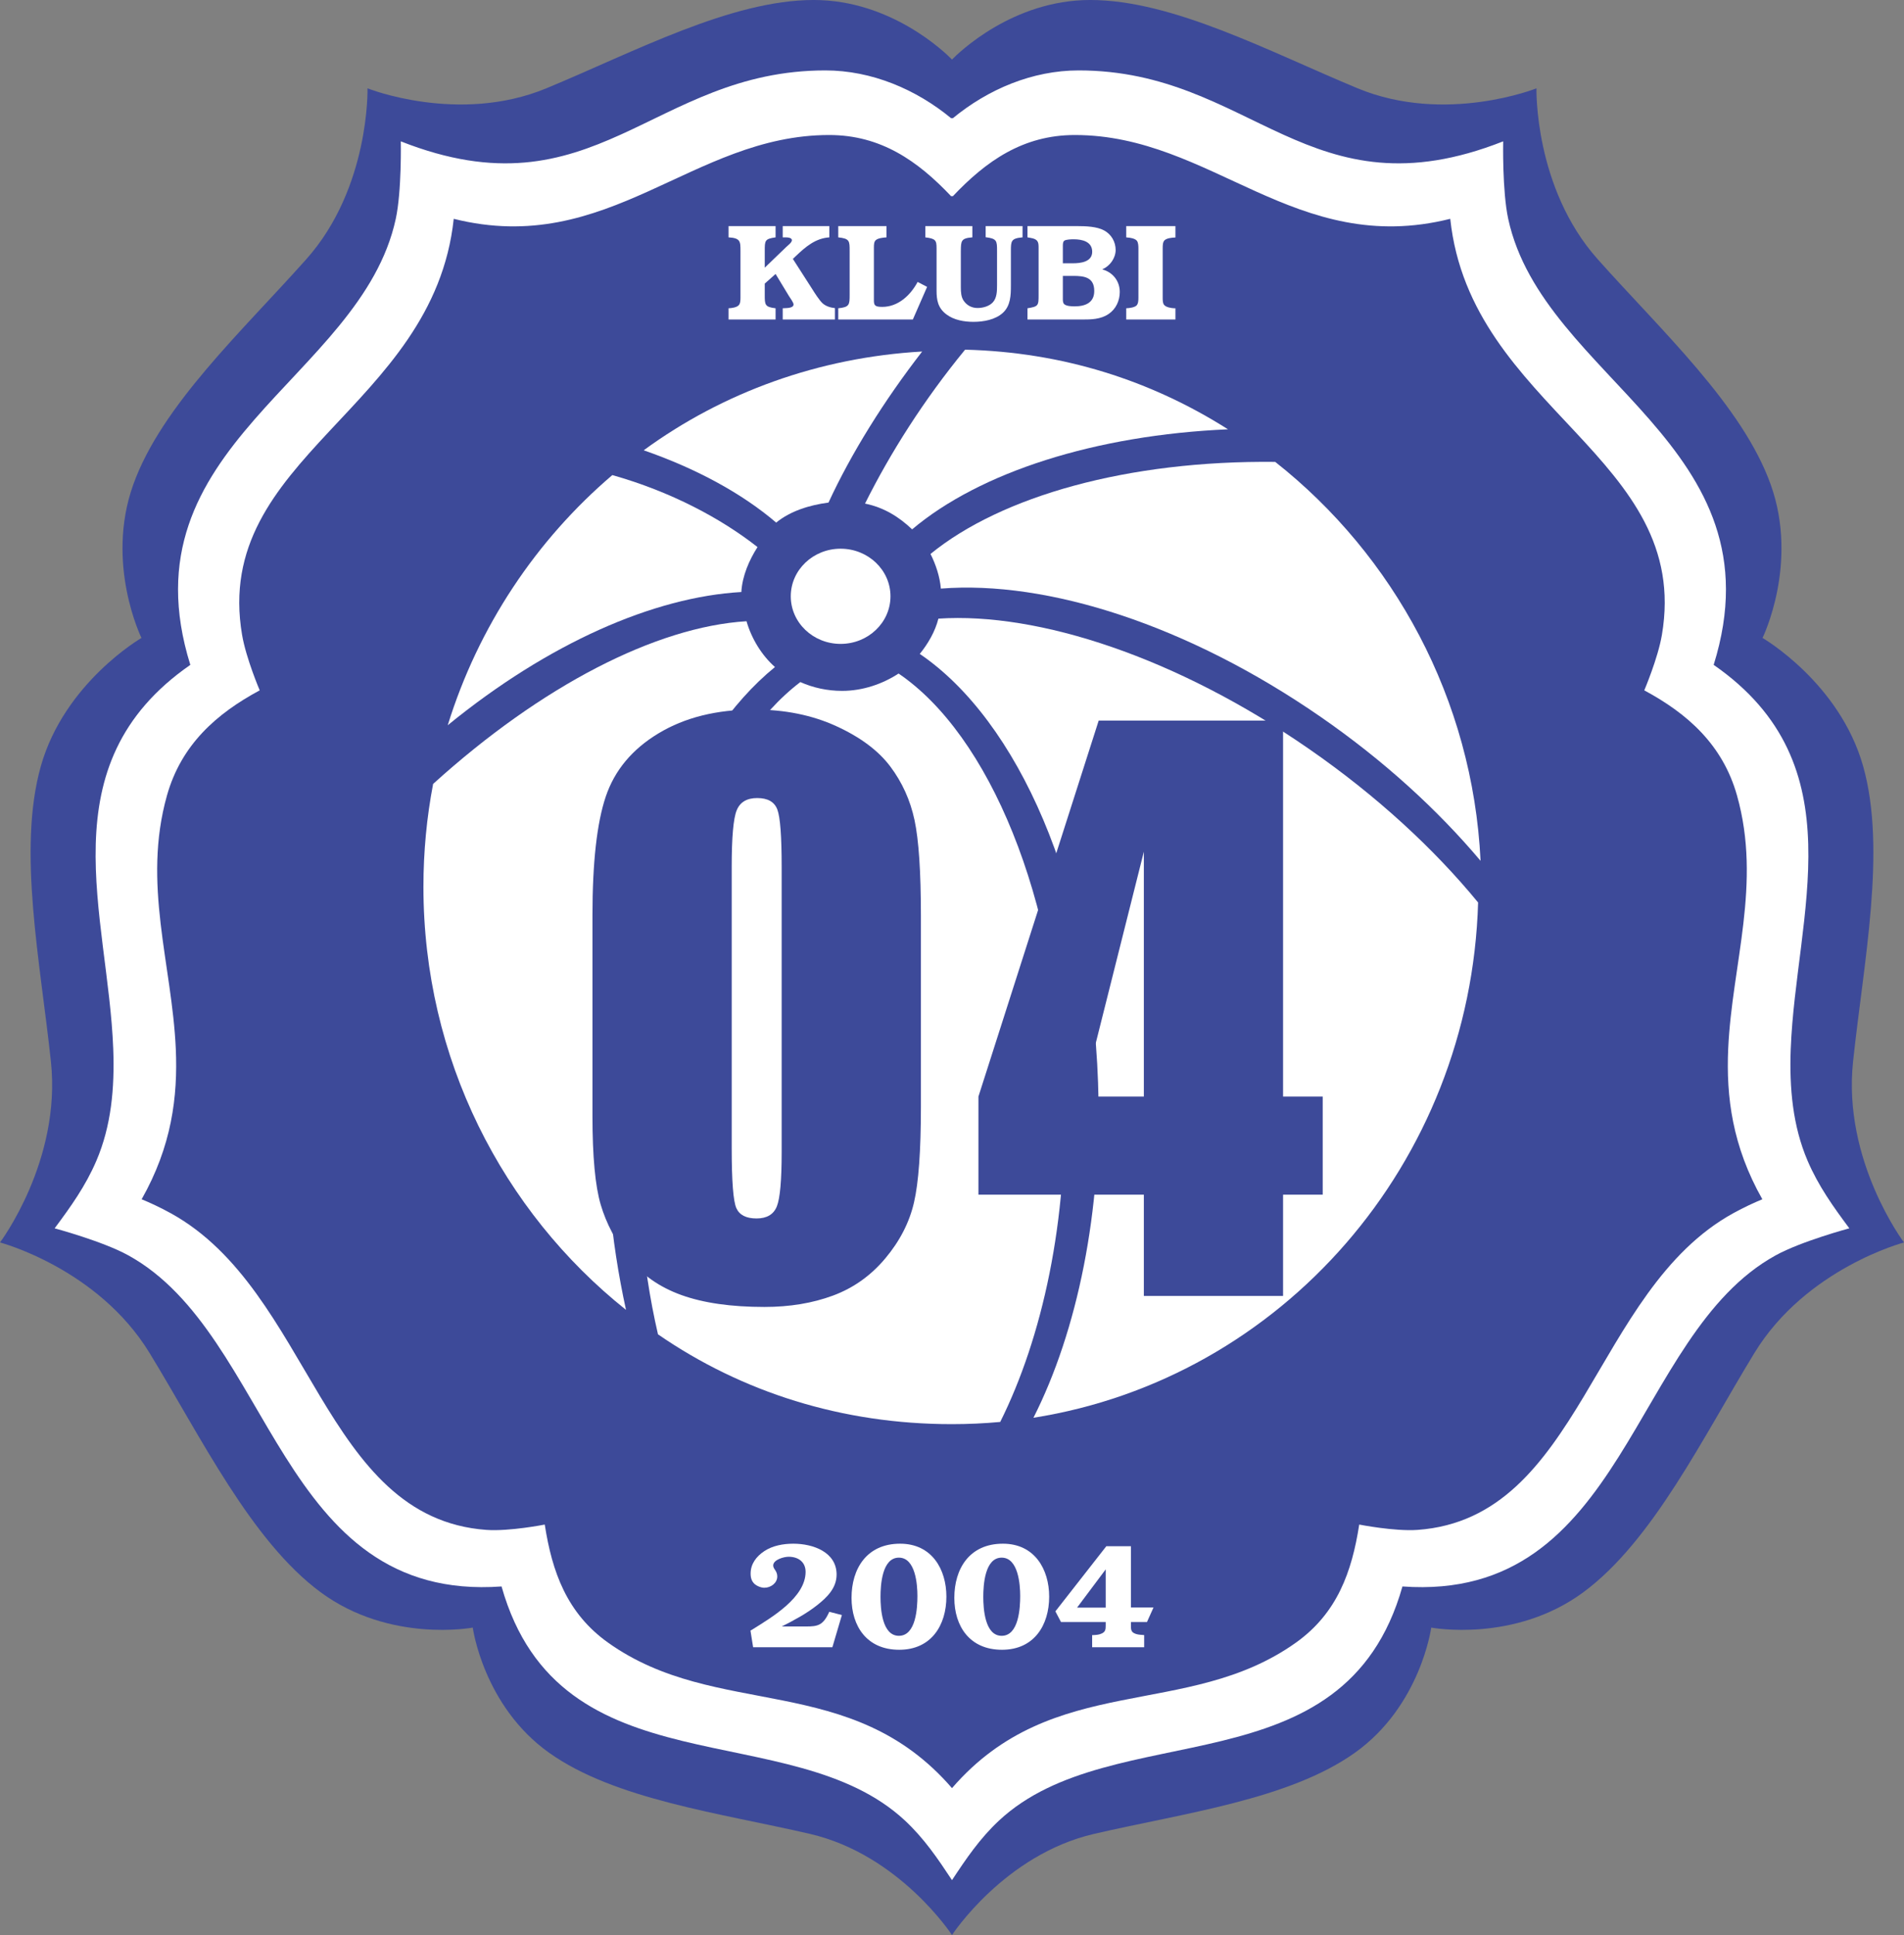<?xml version="1.0" encoding="UTF-8"?>
<svg xmlns="http://www.w3.org/2000/svg" xmlns:xlink="http://www.w3.org/1999/xlink" width="575.47pt" height="584.69pt" viewBox="0 0 575.47 584.69" version="1.1">
<rect x="0" y="0" width="575.47" height="584.69" fill="#808080" stroke="none"/>
<defs>
<clipPath id="clip1">
  <path d="M 0 0 L 575.469 0 L 575.469 584.691 L 0 584.691 Z M 0 0 "/>
</clipPath>
</defs>
<g id="surface1">
<g clip-path="url(#clip1)" clip-rule="nonzero">
<path style=" stroke:none;fill-rule:nonzero;fill:rgb(23.9%,28.999%,59.999%);fill-opacity:1;" d="M 560.07 320.828 C 563.234 290.871 570.254 256.805 563.121 231.516 C 555.984 206.23 532.711 192.762 532.711 192.762 C 532.711 192.762 543.746 170.316 535.184 146.414 C 526.629 122.508 502.094 99.898 482.867 78.301 C 463.633 56.703 464.383 26.691 464.383 26.691 C 464.383 26.691 436.891 37.672 410.348 26.691 C 383.82 15.703 354.535 -0.004 329.508 -0.004 C 306.102 -0.004 289.738 15.941 287.734 17.988 C 285.727 15.941 269.363 -0.004 245.953 -0.004 C 220.93 -0.004 191.645 15.703 165.113 26.691 C 138.574 37.672 111.078 26.691 111.078 26.691 C 111.078 26.691 111.832 56.703 92.598 78.301 C 73.371 99.898 48.836 122.508 40.281 146.414 C 31.715 170.316 42.758 192.762 42.758 192.762 C 42.758 192.762 19.48 206.23 12.34 231.516 C 5.211 256.805 12.227 290.871 15.395 320.828 C 18.578 350.77 0 375.422 0 375.422 C 0 375.422 29.562 383.215 45.195 408.805 C 60.828 434.387 75.945 465.621 96.875 481.09 C 117.809 496.551 142.887 491.793 142.887 491.793 C 142.887 491.793 146.078 515.457 165.961 529.613 C 185.844 543.762 217.711 547.848 244.809 554.129 C 271.906 560.418 287.734 584.691 287.734 584.691 C 287.734 584.691 303.555 560.418 330.656 554.129 C 357.754 547.848 389.621 543.762 409.504 529.613 C 429.387 515.457 432.578 491.793 432.578 491.793 C 432.578 491.793 457.656 496.551 478.586 481.09 C 499.52 465.621 514.637 434.387 530.266 408.805 C 545.898 383.215 575.465 375.422 575.465 375.422 C 575.465 375.422 556.883 350.77 560.07 320.828 "/>
</g>
<path style=" stroke:none;fill-rule:nonzero;fill:rgb(100%,100%,100%);fill-opacity:1;" d="M 523.855 366.59 C 481.316 390.02 477.883 458.719 428.441 462.273 C 421.496 462.77 410.816 460.66 410.816 460.66 C 408.609 474.93 404.148 487.461 391.66 496.352 C 358.801 519.75 318.355 504.887 287.742 540.289 C 287.738 540.285 287.734 540.281 287.734 540.277 C 287.73 540.281 287.727 540.285 287.723 540.289 C 257.105 504.887 216.66 519.75 183.805 496.352 C 171.312 487.461 166.855 474.93 164.648 460.66 C 164.648 460.66 153.969 462.77 147.023 462.273 C 97.582 458.719 94.148 390.02 51.609 366.59 C 48.336 364.789 45.32 363.402 42.809 362.371 C 51.871 346.375 53.785 331.422 53.129 316.84 C 51.965 291.328 42.953 267.023 50.469 240.344 C 54.801 225.012 65.43 215.617 78.496 208.594 C 78.496 208.594 74.379 198.957 73.172 191.863 C 64.012 138.164 130.996 123.676 137.137 66.121 C 183.93 77.812 209.164 40.797 250.59 40.797 C 266.258 40.797 277.41 48.645 287.539 59.359 C 287.539 59.359 287.613 59.285 287.734 59.156 C 287.852 59.285 287.926 59.359 287.926 59.359 C 298.055 48.645 309.207 40.797 324.875 40.797 C 366.301 40.797 391.539 77.812 438.328 66.121 C 444.465 123.676 511.453 138.164 502.293 191.863 C 501.086 198.957 496.969 208.594 496.969 208.594 C 510.035 215.617 520.664 225.012 524.992 240.344 C 532.512 267.023 523.504 291.328 522.336 316.84 C 521.68 331.422 523.594 346.375 532.656 362.371 C 530.145 363.402 527.129 364.789 523.855 366.59 M 546.344 350.766 C 541.836 340.242 540.793 328.801 541.234 316.922 L 541.238 316.922 C 542.777 276.438 561.559 231.141 517.945 200.898 C 538.656 134.43 466.406 114.785 455.855 66.176 C 454.016 57.738 454.324 42.711 454.324 42.711 C 395.707 65.816 378.355 21.277 326.008 21.277 C 312.059 21.277 298.598 26.961 287.926 35.781 C 287.863 35.73 287.797 35.68 287.734 35.629 C 287.668 35.68 287.605 35.73 287.539 35.781 C 276.867 26.961 263.406 21.277 249.453 21.277 C 197.109 21.277 179.754 65.816 121.141 42.711 C 121.141 42.711 121.445 57.738 119.609 66.176 C 109.062 114.785 36.809 134.43 57.523 200.898 C 13.906 231.141 32.688 276.438 34.227 316.922 C 34.672 328.801 33.629 340.242 29.117 350.766 C 25.855 358.367 21.422 364.566 16.512 371.152 C 16.512 371.152 31.035 375.043 38.785 379.316 C 82.574 403.43 83.973 484.234 151.59 479.363 C 169.215 541.715 239.02 517.902 273.551 550.129 C 279.301 555.5 283.402 561.543 287.734 568.102 C 292.062 561.543 296.164 555.5 301.914 550.129 C 336.445 517.902 406.25 541.715 423.879 479.363 C 491.496 484.234 492.891 403.43 536.68 379.316 C 544.43 375.043 558.949 371.152 558.949 371.152 C 554.043 364.566 549.609 358.367 546.344 350.766 "/>
<path style=" stroke:none;fill-rule:nonzero;fill:rgb(100%,100%,100%);fill-opacity:1;" d="M 239.004 180.172 C 239.004 172.238 245.75 165.797 254.066 165.797 C 262.387 165.797 269.141 172.238 269.141 180.172 C 269.141 188.117 262.387 194.559 254.066 194.559 C 245.75 194.559 239.004 188.117 239.004 180.172 "/>
<path style=" stroke:none;fill-rule:nonzero;fill:rgb(100%,100%,100%);fill-opacity:1;" d="M 135.324 219.137 C 144.57 189.301 162.055 163.18 185.07 143.551 C 202.816 148.562 217.961 156.668 228.953 165.301 C 226.445 169.207 224.336 174.035 224.066 178.883 C 197.621 180.395 165.816 194.266 135.324 219.137 "/>
<path style=" stroke:none;fill-rule:nonzero;fill:rgb(100%,100%,100%);fill-opacity:1;" d="M 189.207 395.793 C 151.926 366.07 127.977 319.855 127.977 267.961 C 127.977 257.332 128.98 246.93 130.906 236.871 C 163.664 207.188 198.297 189.383 225.629 187.711 C 227.125 192.926 230.188 197.984 234.23 201.551 C 207.77 223.023 187.465 270.418 183.828 326.711 C 182.227 351.598 184.648 374.969 189.207 395.793 "/>
<path style=" stroke:none;fill-rule:nonzero;fill:rgb(100%,100%,100%);fill-opacity:1;" d="M 198.871 403.18 C 193.859 381.594 191.777 356.395 193.512 329.703 C 197.191 272.797 216.629 225.281 241.898 206.094 C 245.727 207.797 250 208.754 254.523 208.754 C 260.785 208.754 266.785 206.652 271.59 203.516 C 298.914 222.062 319.586 271.242 321.586 329.648 C 322.926 368.621 314.984 404.293 302.309 429.652 C 297.48 430.098 292.602 430.32 287.664 430.32 C 254.586 430.32 224.285 420.703 198.871 403.18 "/>
<path style=" stroke:none;fill-rule:nonzero;fill:rgb(100%,100%,100%);fill-opacity:1;" d="M 278 197.586 C 307.699 217.785 329.84 267.812 331.875 327.043 C 333.207 365.855 325.578 402.281 312.352 428.391 C 387.289 416.57 444.445 351.633 446.746 272.699 C 433.406 256.445 416.031 240.402 395.57 226.25 C 355.758 198.684 313.934 184.922 283.625 186.926 C 282.637 190.84 280.492 194.496 278 197.586 "/>
<path style=" stroke:none;fill-rule:nonzero;fill:rgb(100%,100%,100%);fill-opacity:1;" d="M 447.488 260.105 C 434.535 244.719 418.227 229.805 399.211 216.648 C 358.965 188.797 316.508 175.309 284.367 177.848 C 284.07 174.234 282.812 170.488 281.238 167.383 C 302.66 149.906 340.922 139.078 385.426 139.566 C 421.168 167.73 445.133 211.164 447.488 260.105 "/>
<path style=" stroke:none;fill-rule:nonzero;fill:rgb(100%,100%,100%);fill-opacity:1;" d="M 371.152 129.719 C 331.156 131.465 296.246 142.617 275.684 159.949 C 271.684 156.148 267.16 153.336 261.449 152.164 C 269.062 136.891 279.18 120.891 291.691 105.656 C 321.137 106.402 347.734 114.883 371.152 129.719 "/>
<path style=" stroke:none;fill-rule:nonzero;fill:rgb(100%,100%,100%);fill-opacity:1;" d="M 278.719 106.215 C 267.207 121.055 257.32 136.906 250.41 151.855 C 244.605 152.617 238.848 154.43 234.594 157.906 C 224.328 149.137 210.566 141.613 194.551 136.059 C 218.457 118.574 247.453 107.996 278.719 106.215 "/>
<path style=" stroke:none;fill-rule:nonzero;fill:rgb(100%,100%,100%);fill-opacity:1;" d="M 251.582 497.73 L 227.625 497.73 L 226.824 492.707 L 227.344 492.395 C 233.32 488.676 243.484 482.668 243.484 474.957 C 243.484 472 241.32 470.387 238.355 470.387 C 236.895 470.387 233.695 471.281 233.695 473.031 C 233.695 473.523 233.98 473.973 234.262 474.375 C 234.688 475.004 234.922 475.586 234.922 476.348 C 234.922 478.32 232.992 479.754 231.012 479.754 C 230.023 479.754 228.941 479.305 228.188 478.723 C 227.152 477.828 226.871 476.75 226.871 475.449 C 226.871 472.582 228.566 470.297 231.012 468.684 C 233.508 467.023 236.758 466.441 239.77 466.441 C 245.793 466.441 252.855 468.996 252.855 475.766 C 252.855 479.844 249.98 482.668 246.879 485.09 C 243.629 487.645 240.004 489.57 236.285 491.453 L 243.676 491.453 C 247.156 491.453 248.805 491.141 250.641 487.016 L 254.453 488.004 "/>
<path style=" stroke:none;fill-rule:nonzero;fill:rgb(100%,100%,100%);fill-opacity:1;" d="M 277.285 482.219 C 277.285 478.812 276.719 470.656 271.684 470.656 C 266.551 470.656 266.129 479.035 266.129 482.488 C 266.129 485.941 266.551 494.277 271.684 494.277 C 276.906 494.277 277.285 485.715 277.285 482.219 M 286.039 482.445 C 286.039 490.961 281.566 498.492 271.777 498.492 C 262.031 498.492 257.371 491.41 257.371 482.801 C 257.371 474.016 261.938 466.441 272.059 466.441 C 281.66 466.441 286.039 474.199 286.039 482.445 "/>
<path style=" stroke:none;fill-rule:nonzero;fill:rgb(100%,100%,100%);fill-opacity:1;" d="M 308.348 482.219 C 308.348 478.812 307.785 470.656 302.746 470.656 C 297.617 470.656 297.191 479.035 297.191 482.488 C 297.191 485.941 297.617 494.277 302.746 494.277 C 307.973 494.277 308.348 485.715 308.348 482.219 M 317.105 482.445 C 317.105 490.961 312.633 498.492 302.84 498.492 C 293.098 498.492 288.438 491.41 288.438 482.801 C 288.438 474.016 293.004 466.441 303.121 466.441 C 312.727 466.441 317.105 474.199 317.105 482.445 "/>
<path style=" stroke:none;fill-rule:nonzero;fill:rgb(100%,100%,100%);fill-opacity:1;" d="M 334.191 474.199 L 325.531 485.762 L 334.191 485.762 Z M 341.816 485.715 L 348.641 485.715 L 346.664 490.109 L 341.816 490.109 L 341.816 491.363 C 341.816 492.215 341.863 493.023 342.758 493.469 C 343.465 493.875 344.453 493.961 345.297 494.008 L 345.816 494.055 L 345.816 497.73 L 330.094 497.73 L 330.094 494.055 L 330.52 494.055 C 331.367 494.008 332.168 493.961 332.922 493.605 C 334.141 493.109 334.191 492.262 334.191 491.141 L 334.191 490.109 L 320.68 490.109 L 318.984 486.883 L 334.379 467.203 L 341.816 467.203 "/>
<path style=" stroke:none;fill-rule:nonzero;fill:rgb(23.9%,28.999%,59.999%);fill-opacity:1;" d="M 236.254 261.969 C 236.254 252.734 235.82 246.953 234.953 244.625 C 234.086 242.301 232.055 241.137 228.859 241.137 C 225.734 241.137 223.668 242.371 222.66 244.844 C 221.652 247.309 221.152 253.02 221.152 261.969 L 221.152 346.801 C 221.152 356.895 221.621 362.98 222.559 365.055 C 223.496 367.133 225.527 368.168 228.652 368.168 C 231.777 368.168 233.824 366.949 234.797 364.516 C 235.77 362.086 236.254 356.609 236.254 348.09 Z M 278.336 276.57 L 278.336 334.559 C 278.336 347.73 277.641 357.324 276.25 363.336 C 274.863 369.348 271.98 374.973 267.605 380.195 C 263.234 385.422 257.953 389.18 251.773 391.469 C 245.594 393.762 238.684 394.906 231.047 394.906 C 220.977 394.906 212.609 393.707 205.945 391.309 C 199.277 388.91 193.965 385.172 190.008 380.09 C 186.051 375.008 183.238 369.656 181.57 364.035 C 179.902 358.414 179.07 349.484 179.07 337.242 L 179.07 276.57 C 179.07 260.609 180.406 248.652 183.082 240.707 C 185.754 232.762 191.066 226.391 199.02 221.594 C 206.969 216.797 216.602 214.398 227.922 214.398 C 237.156 214.398 245.422 216.062 252.711 219.391 C 260.004 222.719 265.453 226.785 269.066 231.578 C 272.676 236.375 275.121 241.781 276.41 247.793 C 277.691 253.809 278.336 263.402 278.336 276.57 "/>
<path style=" stroke:none;fill-rule:nonzero;fill:rgb(23.9%,28.999%,59.999%);fill-opacity:1;" d="M 345.719 331.336 L 345.719 257.352 L 327.129 331.336 Z M 387.797 217.727 L 387.797 331.336 L 399.777 331.336 L 399.777 360.973 L 387.797 360.973 L 387.797 391.574 L 345.719 391.574 L 345.719 360.973 L 295.723 360.973 L 295.723 331.336 L 332.074 217.727 "/>
<path style=" stroke:none;fill-rule:nonzero;fill:rgb(100%,100%,100%);fill-opacity:1;" d="M 245.438 87.262 C 246.184 88.465 247.633 90.742 248.629 91.656 C 249.664 92.566 250.988 92.941 252.355 93.105 L 252.355 96.547 L 236.57 96.547 L 236.57 93.148 C 237.438 93.066 239.844 93.23 239.844 91.988 C 239.844 91.406 238.766 89.957 238.434 89.418 L 234.414 82.785 L 231.141 85.688 L 231.141 89.086 C 231.141 92.07 231.141 92.773 234.414 93.148 L 234.414 96.547 L 220.199 96.547 L 220.199 93.148 C 221.191 93.105 222.602 92.898 223.223 92.277 C 223.762 91.781 223.805 90.785 223.805 89.914 L 223.805 75.785 C 223.805 72.926 223.762 71.93 220.199 71.723 L 220.199 68.324 L 234.414 68.324 L 234.414 71.723 C 231.141 72.18 231.141 72.676 231.141 75.824 L 231.141 80.883 L 237.645 74.621 C 238.062 74.207 239.344 73.297 239.344 72.594 C 239.344 71.723 237.852 71.723 237.188 71.723 L 236.57 71.723 L 236.57 68.324 L 250.66 68.324 L 250.66 71.723 C 246.434 72.012 243.488 74.582 240.547 77.359 L 239.637 78.23 "/>
<path style=" stroke:none;fill-rule:nonzero;fill:rgb(100%,100%,100%);fill-opacity:1;" d="M 275.898 96.547 L 253.355 96.547 L 253.355 93.148 C 256.754 92.816 256.797 92.07 256.797 89.086 L 256.797 75.781 C 256.797 72.801 256.797 72.094 253.355 71.723 L 253.355 68.324 L 267.941 68.324 L 267.941 71.723 C 266.781 71.805 265.328 71.969 264.668 72.594 C 264.172 73.047 264.129 73.918 264.129 74.746 L 264.129 90.66 C 264.129 92.195 264.336 92.73 266.656 92.73 C 271.465 92.73 275.191 89.211 277.348 85.191 L 280.211 86.684 "/>
<path style=" stroke:none;fill-rule:nonzero;fill:rgb(100%,100%,100%);fill-opacity:1;" d="M 293.887 71.723 C 290.406 71.973 290.449 72.84 290.406 75.867 L 290.406 86.848 C 290.406 88.258 290.492 89.707 291.234 90.828 C 292.23 92.32 293.762 93.066 295.461 93.066 C 297.039 93.066 298.945 92.566 300.062 91.367 C 301.305 90.039 301.348 87.969 301.348 86.227 L 301.348 75.867 C 301.348 72.801 301.348 72.094 297.91 71.68 L 297.91 68.324 L 309.055 68.324 L 309.055 71.723 C 305.574 72.012 305.535 72.84 305.535 75.867 L 305.535 86.266 C 305.535 89.211 305.449 92.32 303.168 94.473 C 300.852 96.629 297.242 97.25 294.219 97.25 C 291.402 97.25 288.293 96.711 286.012 94.973 C 283.445 93.023 283.07 90.621 283.07 87.801 L 283.07 74.996 C 283.07 72.633 282.781 72.094 279.672 71.723 L 279.672 68.324 L 293.887 68.324 "/>
<path style=" stroke:none;fill-rule:nonzero;fill:rgb(100%,100%,100%);fill-opacity:1;" d="M 321.238 90.414 C 321.238 90.992 321.285 91.613 321.695 91.945 C 322.398 92.527 323.934 92.566 324.805 92.566 C 327.996 92.566 330.73 91.492 330.73 87.926 C 330.73 83.781 327.746 83.367 324.348 83.367 L 321.238 83.367 Z M 324.223 79.555 C 326.547 79.555 330.109 79.184 330.109 76.074 C 330.109 72.965 327.043 72.305 324.516 72.305 C 323.809 72.305 322.234 72.344 321.695 72.719 C 321.285 72.965 321.238 73.672 321.238 74.25 L 321.238 79.555 Z M 310.551 96.547 L 310.551 93.148 C 313.863 92.609 313.906 92.359 313.906 89.086 L 313.906 74.789 C 313.906 73.172 313.738 72.262 311.5 71.887 L 310.551 71.723 L 310.551 68.324 L 325.801 68.324 C 328.203 68.324 331.52 68.449 333.672 69.609 C 335.871 70.77 337.195 73.051 337.195 75.535 C 337.195 77.98 335.457 80.426 333.219 81.336 L 333.219 81.422 C 336.367 82.289 338.438 84.941 338.438 88.215 C 338.438 90.867 337.281 93.395 335.043 94.891 C 332.637 96.504 329.82 96.547 327.043 96.547 L 326.629 96.547 "/>
<path style=" stroke:none;fill-rule:nonzero;fill:rgb(100%,100%,100%);fill-opacity:1;" d="M 355.266 96.547 L 340.391 96.547 L 340.391 93.148 C 341.426 93.105 342.879 92.898 343.496 92.32 C 344.035 91.781 344.078 90.785 344.078 89.914 L 344.078 75.121 C 344.078 74.293 344.035 73.297 343.621 72.758 C 343.082 72.055 341.551 71.805 340.68 71.762 L 340.391 71.723 L 340.391 68.324 L 355.266 68.324 L 355.266 71.762 C 354.105 71.805 352.656 71.969 351.992 72.594 C 351.453 73.09 351.414 74.086 351.414 74.953 L 351.414 90.039 C 351.414 90.828 351.453 91.656 351.828 92.109 C 352.406 92.855 353.984 93.105 354.895 93.148 L 355.266 93.148 "/>
</g>
</svg>
